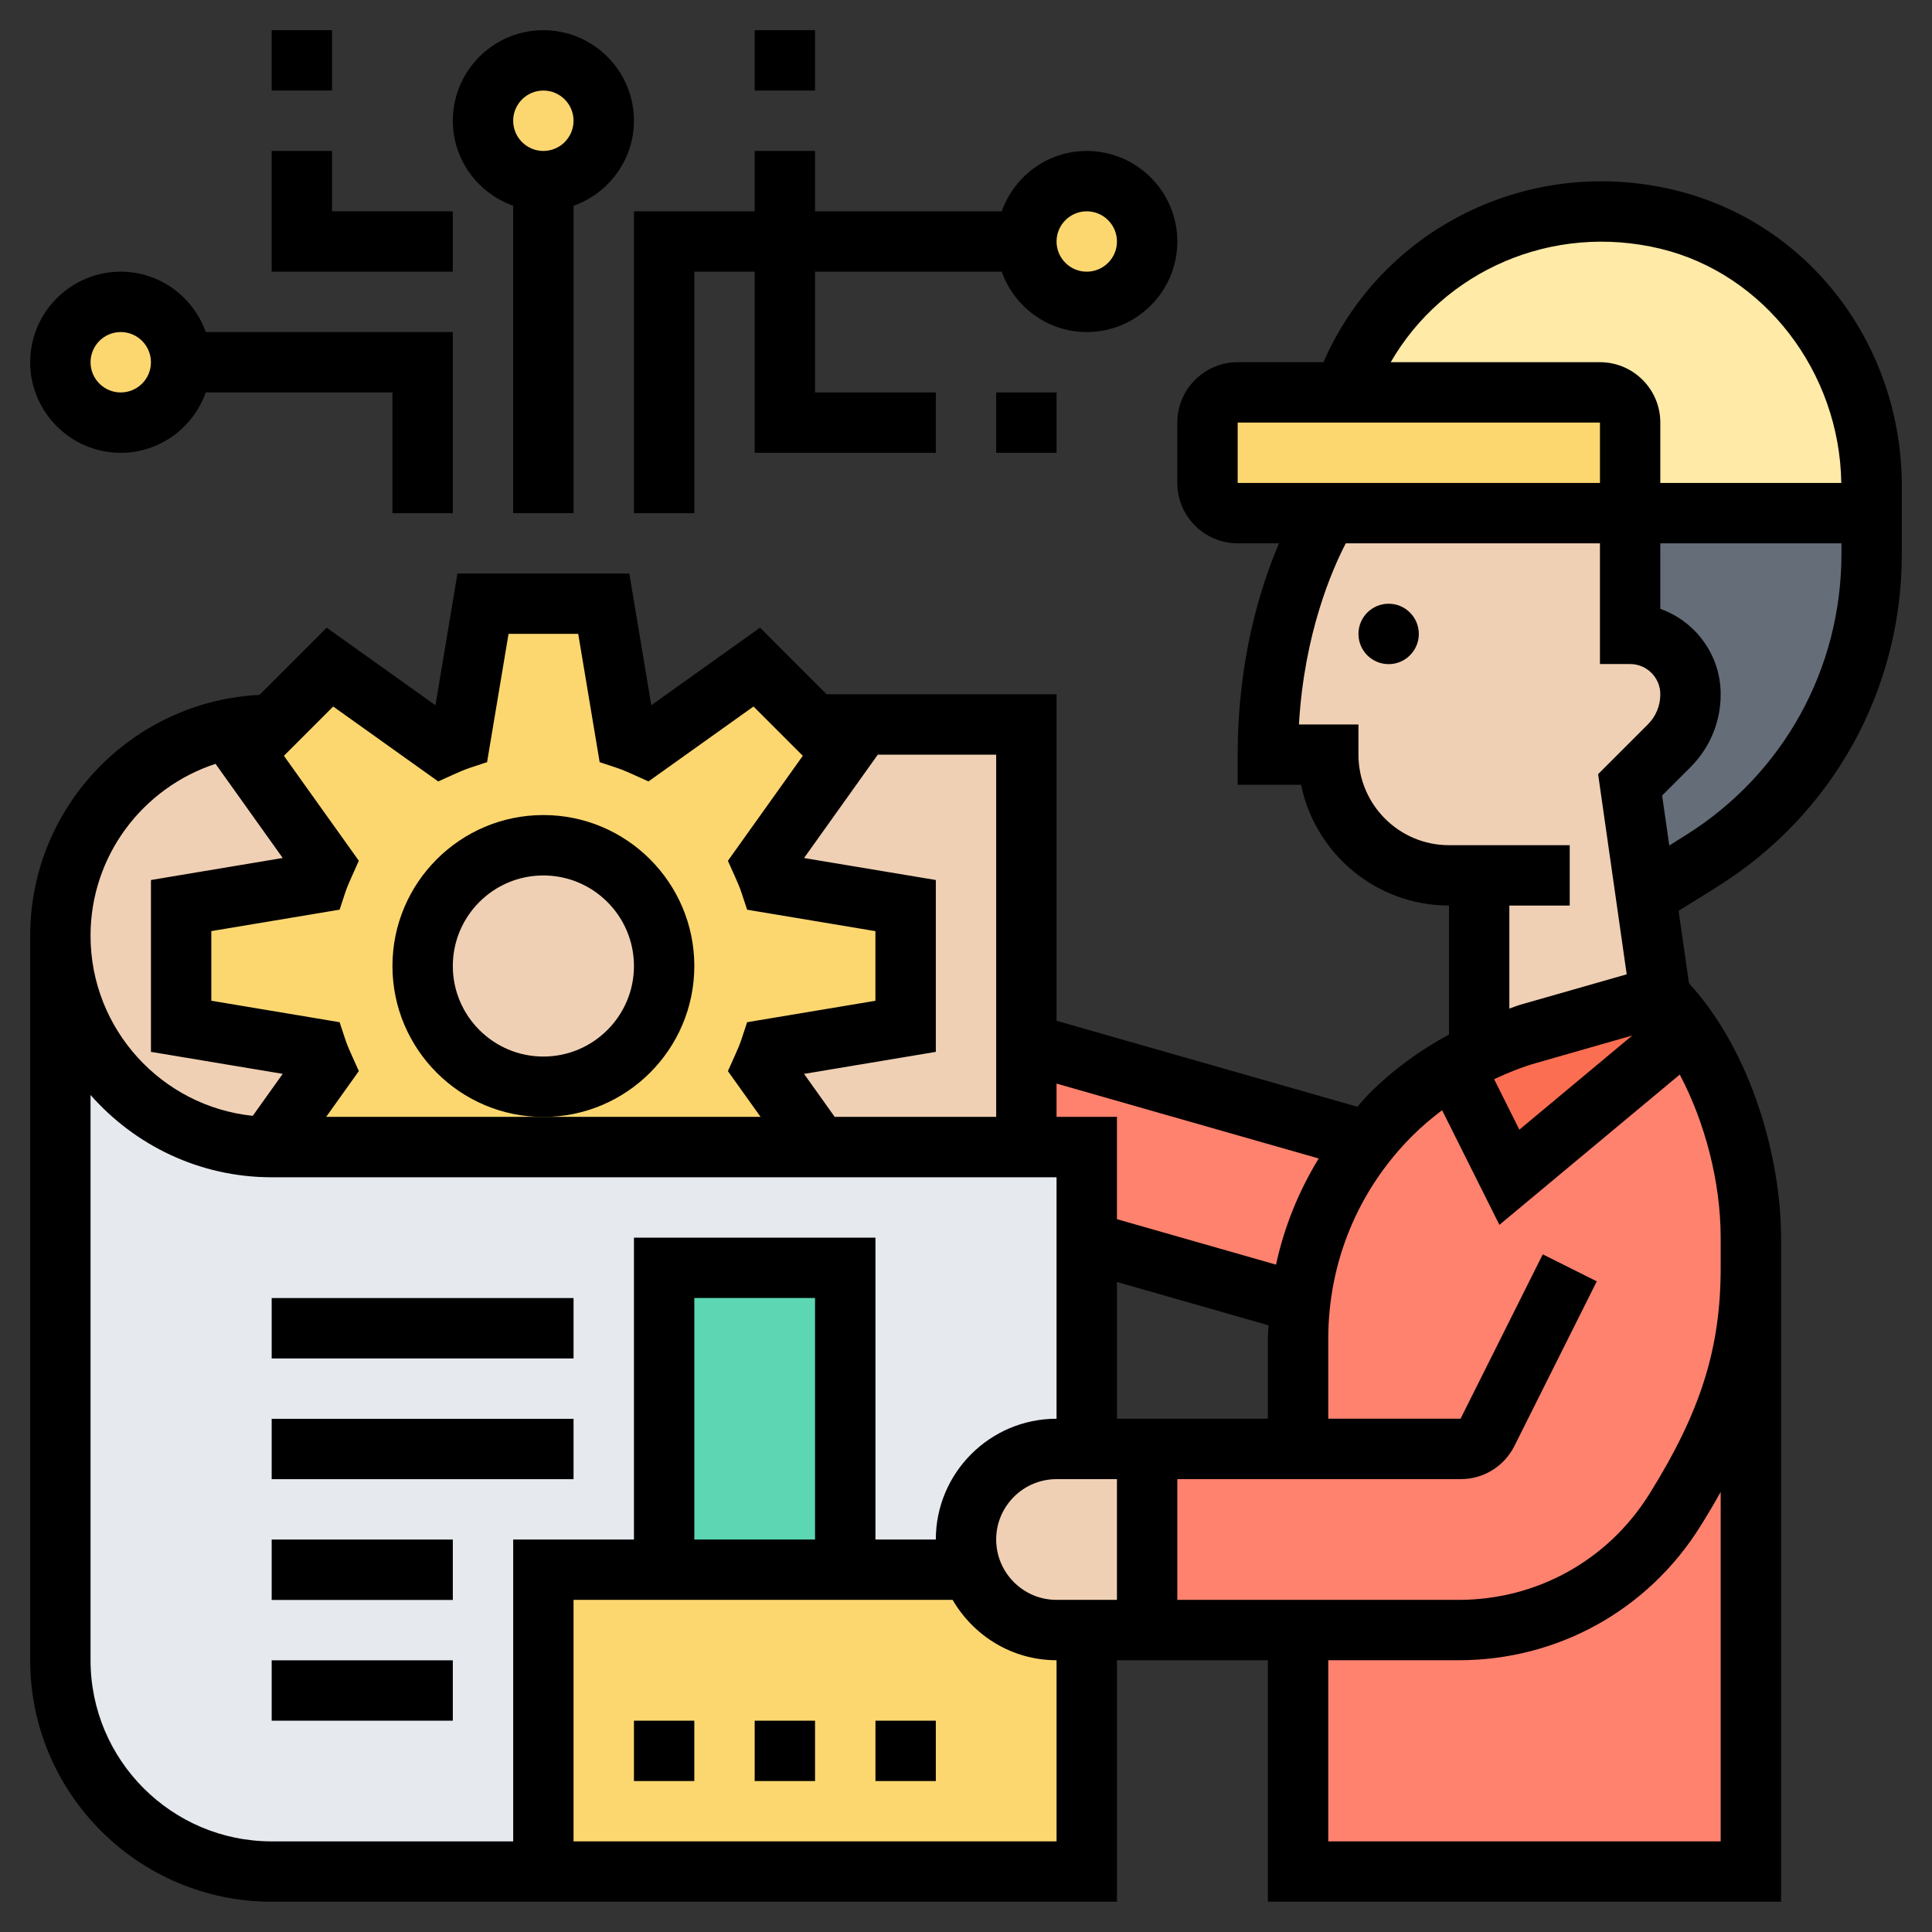 <svg width="45" height="45" viewBox="0 0 45 45" fill="none" xmlns="http://www.w3.org/2000/svg">
<rect x="0" y="0" width="45" height="45" fill="#333333" stroke="none"/>
<g clip-path="url(#clip0_703_115)">
<path d="M2.812 9.844C3.589 9.844 4.219 9.214 4.219 8.438C4.219 7.661 3.589 7.031 2.812 7.031C2.036 7.031 1.406 7.661 1.406 8.438C1.406 9.214 2.036 9.844 2.812 9.844Z" fill="#FCD770"/>
<path d="M25.312 7.031C26.089 7.031 26.719 6.402 26.719 5.625C26.719 4.848 26.089 4.219 25.312 4.219C24.536 4.219 23.906 4.848 23.906 5.625C23.906 6.402 24.536 7.031 25.312 7.031Z" fill="#FCD770"/>
<path d="M12.656 4.219C13.433 4.219 14.062 3.589 14.062 2.812C14.062 2.036 13.433 1.406 12.656 1.406C11.88 1.406 11.25 2.036 11.25 2.812C11.25 3.589 11.88 4.219 12.656 4.219Z" fill="#FCD770"/>
<path d="M23.906 26.719H19.083H6.328C6.3 26.719 6.265 26.719 6.237 26.712C3.558 26.669 1.406 24.49 1.406 21.797V38.672C1.406 41.393 3.607 43.594 6.328 43.594H25.312V26.719H23.906Z" fill="#E6E9ED"/>
<path d="M12.656 43.594V36.562H15.469H19.688H22.619H22.627C22.725 36.865 22.901 37.132 23.119 37.35C23.498 37.73 24.026 37.969 24.609 37.969H25.312V43.594H12.656Z" fill="#FCD770"/>
<path d="M15.469 29.531H19.688V36.562H15.469V29.531Z" fill="#5CD6B3"/>
<path d="M12.656 25.312C14.21 25.312 15.469 24.053 15.469 22.5C15.469 20.947 14.21 19.688 12.656 19.688C11.103 19.688 9.844 20.947 9.844 22.5C9.844 24.053 11.103 25.312 12.656 25.312Z" fill="#F0D0B4"/>
<path d="M4.219 23.906L7.376 24.434C7.425 24.581 7.488 24.729 7.552 24.869L6.237 26.712C3.558 26.669 1.406 24.49 1.406 21.797C1.406 20.433 1.955 19.209 2.848 18.316C3.741 17.423 4.964 16.875 6.328 16.875H6.349L5.695 17.529L7.552 20.131C7.488 20.271 7.425 20.419 7.376 20.566L4.219 21.094V23.906Z" fill="#F0D0B4"/>
<path d="M23.906 24.307V26.719H19.083L17.761 24.869C17.824 24.729 17.887 24.581 17.937 24.434L21.094 23.906V21.094L17.937 20.566C17.887 20.419 17.824 20.271 17.761 20.131L19.617 17.529L18.963 16.875H23.906V24.307Z" fill="#F0D0B4"/>
<path d="M19.083 26.719H6.328C6.3 26.719 6.265 26.719 6.237 26.712L7.552 24.869C7.488 24.729 7.425 24.581 7.376 24.434L4.219 23.906V21.094L7.376 20.566C7.425 20.419 7.488 20.271 7.552 20.131L5.695 17.529L6.349 16.875L7.685 15.539L10.287 17.395C10.427 17.332 10.575 17.269 10.723 17.22L11.25 14.062H14.062L14.59 17.22C14.738 17.269 14.885 17.332 15.026 17.395L17.627 15.539L18.963 16.875L19.617 17.529L17.761 20.131C17.824 20.271 17.887 20.419 17.937 20.566L21.094 21.094V23.906L17.937 24.434C17.887 24.581 17.824 24.729 17.761 24.869L19.083 26.719ZM12.656 25.312C14.21 25.312 15.469 24.054 15.469 22.5C15.469 20.946 14.21 19.688 12.656 19.688C11.102 19.688 9.844 20.946 9.844 22.5C9.844 24.054 11.102 25.312 12.656 25.312Z" fill="#FCD770"/>
<path d="M40.781 29.531V43.594H30.234V37.969H33.975C36.021 37.969 37.927 36.914 39.009 35.177C39.586 34.256 40.036 33.384 40.331 32.484C40.627 31.57 40.781 30.628 40.781 29.531Z" fill="#FF826E"/>
<path d="M40.781 28.828V29.532C40.781 30.628 40.627 31.571 40.331 32.485C40.036 33.385 39.586 34.257 39.009 35.178C37.927 36.914 36.021 37.969 33.975 37.969H30.234H26.719V33.75H30.234V31.184C30.234 30.903 30.248 30.622 30.284 30.347C30.361 29.658 30.537 28.99 30.797 28.357C31.057 27.718 31.416 27.12 31.845 26.578C32.02 26.36 32.203 26.157 32.4 25.96C32.836 25.524 33.328 25.137 33.862 24.828L35.156 27.422L39.298 23.963C40.254 25.334 40.781 27.239 40.781 28.828Z" fill="#FF826E"/>
<path d="M23.906 24.307L31.845 26.578C31.416 27.119 31.057 27.717 30.797 28.357C30.537 28.989 30.361 29.657 30.284 30.346L25.312 28.926V26.718H23.906V24.307Z" fill="#FF826E"/>
<path d="M39.298 23.962L35.156 27.422L33.862 24.827C34.052 24.715 34.249 24.609 34.453 24.518C34.819 24.335 35.199 24.195 35.592 24.082L38.672 23.203C38.897 23.428 39.108 23.681 39.298 23.962Z" fill="#FC6E51"/>
<path d="M26.719 33.75V37.969H25.312H24.609C24.026 37.969 23.498 37.73 23.119 37.35C22.901 37.132 22.725 36.865 22.627 36.562C22.542 36.344 22.5 36.105 22.5 35.859C22.5 34.692 23.442 33.75 24.609 33.75H25.312H26.719Z" fill="#F0D0B4"/>
<path d="M43.594 11.953V12.902C43.594 15.813 42.096 18.513 39.628 20.06L38.334 20.862L37.969 18.281L38.876 17.374C39.199 17.051 39.375 16.622 39.375 16.172C39.375 15.785 39.22 15.434 38.96 15.181C38.707 14.92 38.355 14.766 37.969 14.766V11.953H43.594Z" fill="#656D78"/>
<path d="M43.594 11.326V11.952H37.969V9.842C37.969 9.456 37.652 9.139 37.266 9.139H31.296C32.33 6.221 35.438 4.288 38.841 5.11C41.667 5.792 43.594 8.422 43.594 11.326Z" fill="#FFEAA7"/>
<path d="M37.969 9.844V11.953H30.938H28.828C28.441 11.953 28.125 11.637 28.125 11.25V9.844C28.125 9.457 28.441 9.141 28.828 9.141H31.296H37.266C37.652 9.141 37.969 9.457 37.969 9.844Z" fill="#FCD770"/>
<path d="M38.334 20.862L38.672 23.203L35.592 24.082C35.198 24.195 34.819 24.335 34.453 24.518V24.511V20.391H33.75C32.977 20.391 32.273 20.074 31.76 19.568C31.254 19.055 30.938 18.352 30.938 17.578H29.531C29.531 14.062 30.938 11.953 30.938 11.953H37.969V14.766C38.355 14.766 38.707 14.92 38.96 15.181C39.22 15.434 39.375 15.785 39.375 16.172C39.375 16.622 39.199 17.051 38.876 17.374L37.969 18.281L38.334 20.862Z" fill="#F0D0B4"/>
<path d="M32.344 15.469C32.732 15.469 33.047 15.154 33.047 14.766C33.047 14.377 32.732 14.062 32.344 14.062C31.955 14.062 31.641 14.377 31.641 14.766C31.641 15.154 31.955 15.469 32.344 15.469Z" fill="black"/>
<path d="M39.007 4.428C35.608 3.606 32.185 5.319 30.826 8.436H28.828C28.053 8.436 27.422 9.067 27.422 9.842V11.249C27.422 12.024 28.053 12.655 28.828 12.655H29.791C29.356 13.672 28.828 15.359 28.828 17.577V18.28H30.305C30.632 19.882 32.052 21.092 33.75 21.092V24.095C33.074 24.463 32.446 24.917 31.9 25.464C31.799 25.564 31.709 25.673 31.615 25.778L24.609 23.776V16.171H19.254L17.703 14.619L15.17 16.426L14.658 13.358H10.655L10.143 16.427L7.609 14.62L6.044 16.185C3.075 16.334 0.703 18.79 0.703 21.796V38.67C0.703 41.772 3.227 44.295 6.328 44.295H26.016V38.67H29.531V44.295H41.484V29.53V28.827C41.484 27.004 40.813 24.512 39.339 22.901L39.098 21.216L40.001 20.652C42.691 18.97 44.297 16.072 44.297 12.9V11.329C44.297 8.018 42.121 5.179 39.007 4.428ZM38.678 5.794C41.093 6.378 42.851 8.664 42.887 11.249H38.672V9.842C38.672 9.067 38.041 8.436 37.266 8.436H32.393C33.625 6.303 36.156 5.186 38.678 5.794ZM28.828 9.842H37.266V11.249H28.828V9.842ZM35.156 21.092H36.562V19.686H33.75C32.587 19.686 31.641 18.74 31.641 17.577V16.874H30.255C30.377 14.754 31.027 13.269 31.346 12.655H37.266V15.467H37.969C38.357 15.467 38.672 15.783 38.672 16.171C38.672 16.436 38.569 16.686 38.381 16.874L37.223 18.031L37.889 22.694L35.397 23.406C35.315 23.43 35.238 23.466 35.156 23.492V21.092ZM35.783 24.759L38.019 24.119L35.389 26.312L34.801 25.136C35.118 24.988 35.444 24.855 35.783 24.759ZM30.715 26.983C30.248 27.747 29.911 28.579 29.721 29.456L26.016 28.397V26.014H24.609V25.239L30.715 26.983ZM23.203 35.858C23.203 35.083 23.834 34.452 24.609 34.452H26.016V37.264H24.609C23.834 37.264 23.203 36.633 23.203 35.858ZM26.016 33.045V29.86L29.547 30.869C29.543 30.973 29.531 31.077 29.531 31.182V33.045H26.016ZM20.446 17.577H23.203V26.014H19.442L18.728 25.013L21.797 24.5V20.497L18.728 19.985L20.446 17.577ZM7.761 16.456L10.207 18.201L10.575 18.035C10.694 17.981 10.819 17.927 10.943 17.885L11.345 17.752L11.845 14.764H13.468L13.967 17.752L14.368 17.885C14.493 17.927 14.617 17.981 14.737 18.035L15.104 18.201L17.551 16.456L18.699 17.604L16.954 20.05L17.119 20.417C17.172 20.536 17.227 20.661 17.269 20.786L17.402 21.189L20.39 21.688V23.31L17.402 23.809L17.269 24.212C17.227 24.337 17.172 24.462 17.119 24.581L16.954 24.948L17.715 26.014H12.656H7.597L8.358 24.948L8.193 24.581C8.139 24.462 8.085 24.337 8.043 24.212L7.91 23.809L4.922 23.309V21.687L7.91 21.188L8.043 20.785C8.085 20.66 8.139 20.535 8.193 20.417L8.358 20.049L6.613 17.604L7.761 16.456ZM5.02 17.791L6.585 19.984L3.516 20.497V24.5L6.585 25.012L5.887 25.99C3.767 25.77 2.109 23.973 2.109 21.796C2.109 19.93 3.327 18.347 5.02 17.791ZM2.109 38.67V25.504C3.141 26.676 4.648 27.421 6.328 27.421H24.609V33.045C23.058 33.045 21.797 34.307 21.797 35.858H20.391V28.827H14.766V35.858H11.953V42.889H6.328C4.001 42.889 2.109 40.997 2.109 38.67ZM18.984 35.858H16.172V30.233H18.984V35.858ZM24.609 42.889H13.359V37.264H22.188C22.676 38.101 23.573 38.67 24.609 38.67V42.889ZM40.078 42.889H30.938V38.67H33.977C36.28 38.67 38.384 37.505 39.604 35.551C39.775 35.278 39.933 35.011 40.078 34.748V42.889ZM40.078 29.53C40.078 31.409 39.611 32.888 38.412 34.806C37.45 36.345 35.792 37.264 33.977 37.264H27.422V34.452H34.019C34.556 34.452 35.037 34.154 35.276 33.675L37.192 29.845L35.934 29.216L34.019 33.045H30.938V31.182C30.938 29.398 31.632 27.72 32.894 26.458C33.111 26.241 33.345 26.043 33.589 25.859L34.924 28.529L39.125 25.029C39.712 26.139 40.078 27.532 40.078 28.827V29.53ZM39.255 19.459L38.881 19.693L38.714 18.529L39.375 17.869C39.828 17.415 40.078 16.812 40.078 16.171C40.078 15.254 39.49 14.472 38.672 14.181V12.655H42.891V12.9C42.891 15.584 41.532 18.036 39.255 19.459Z" fill="black"/>
<path d="M20.391 40.078H21.797V41.484H20.391V40.078Z" fill="black"/>
<path d="M17.578 40.078H18.984V41.484H17.578V40.078Z" fill="black"/>
<path d="M14.766 40.078H16.172V41.484H14.766V40.078Z" fill="black"/>
<path d="M6.328 33.047H13.359V34.453H6.328V33.047Z" fill="black"/>
<path d="M6.328 30.234H13.359V31.641H6.328V30.234Z" fill="black"/>
<path d="M6.328 35.859H10.547V37.266H6.328V35.859Z" fill="black"/>
<path d="M6.328 38.672H10.547V40.078H6.328V38.672Z" fill="black"/>
<path d="M11.953 4.793V11.953H13.359V4.793C14.176 4.501 14.766 3.728 14.766 2.812C14.766 1.65 13.819 0.703 12.656 0.703C11.493 0.703 10.547 1.65 10.547 2.812C10.547 3.728 11.137 4.501 11.953 4.793ZM12.656 2.109C13.044 2.109 13.359 2.425 13.359 2.812C13.359 3.2 13.044 3.516 12.656 3.516C12.268 3.516 11.953 3.2 11.953 2.812C11.953 2.425 12.268 2.109 12.656 2.109Z" fill="black"/>
<path d="M2.812 10.547C3.728 10.547 4.501 9.957 4.793 9.141H9.141V11.953H10.547V7.734H4.793C4.501 6.918 3.728 6.328 2.812 6.328C1.65 6.328 0.703 7.275 0.703 8.438C0.703 9.6 1.65 10.547 2.812 10.547ZM2.812 7.734C3.201 7.734 3.516 8.05 3.516 8.438C3.516 8.825 3.201 9.141 2.812 9.141C2.424 9.141 2.109 8.825 2.109 8.438C2.109 8.05 2.424 7.734 2.812 7.734Z" fill="black"/>
<path d="M14.766 4.922V11.953H16.172V6.328H17.578V10.547H21.797V9.141H18.984V6.328H23.332C23.624 7.144 24.397 7.734 25.312 7.734C26.476 7.734 27.422 6.788 27.422 5.625C27.422 4.462 26.476 3.516 25.312 3.516C24.397 3.516 23.624 4.106 23.332 4.922H18.984V3.516H17.578V4.922H14.766ZM25.312 4.922C25.701 4.922 26.016 5.238 26.016 5.625C26.016 6.012 25.701 6.328 25.312 6.328C24.924 6.328 24.609 6.012 24.609 5.625C24.609 5.238 24.924 4.922 25.312 4.922Z" fill="black"/>
<path d="M10.547 4.922H7.734V3.516H6.328V6.328H10.547V4.922Z" fill="black"/>
<path d="M6.328 0.703H7.734V2.109H6.328V0.703Z" fill="black"/>
<path d="M16.172 22.5C16.172 20.561 14.595 18.984 12.656 18.984C10.718 18.984 9.141 20.561 9.141 22.5C9.141 24.439 10.718 26.016 12.656 26.016C14.595 26.016 16.172 24.439 16.172 22.5ZM12.656 24.609C11.493 24.609 10.547 23.663 10.547 22.5C10.547 21.337 11.493 20.391 12.656 20.391C13.819 20.391 14.766 21.337 14.766 22.5C14.766 23.663 13.819 24.609 12.656 24.609Z" fill="black"/>
<path d="M17.578 0.703H18.984V2.109H17.578V0.703Z" fill="black"/>
<path d="M23.203 9.141H24.609V10.547H23.203V9.141Z" fill="black"/>
</g>
<defs>
<clipPath id="clip0_703_115">
<rect width="45" height="45" fill="white"/>
</clipPath>
</defs>
</svg>
